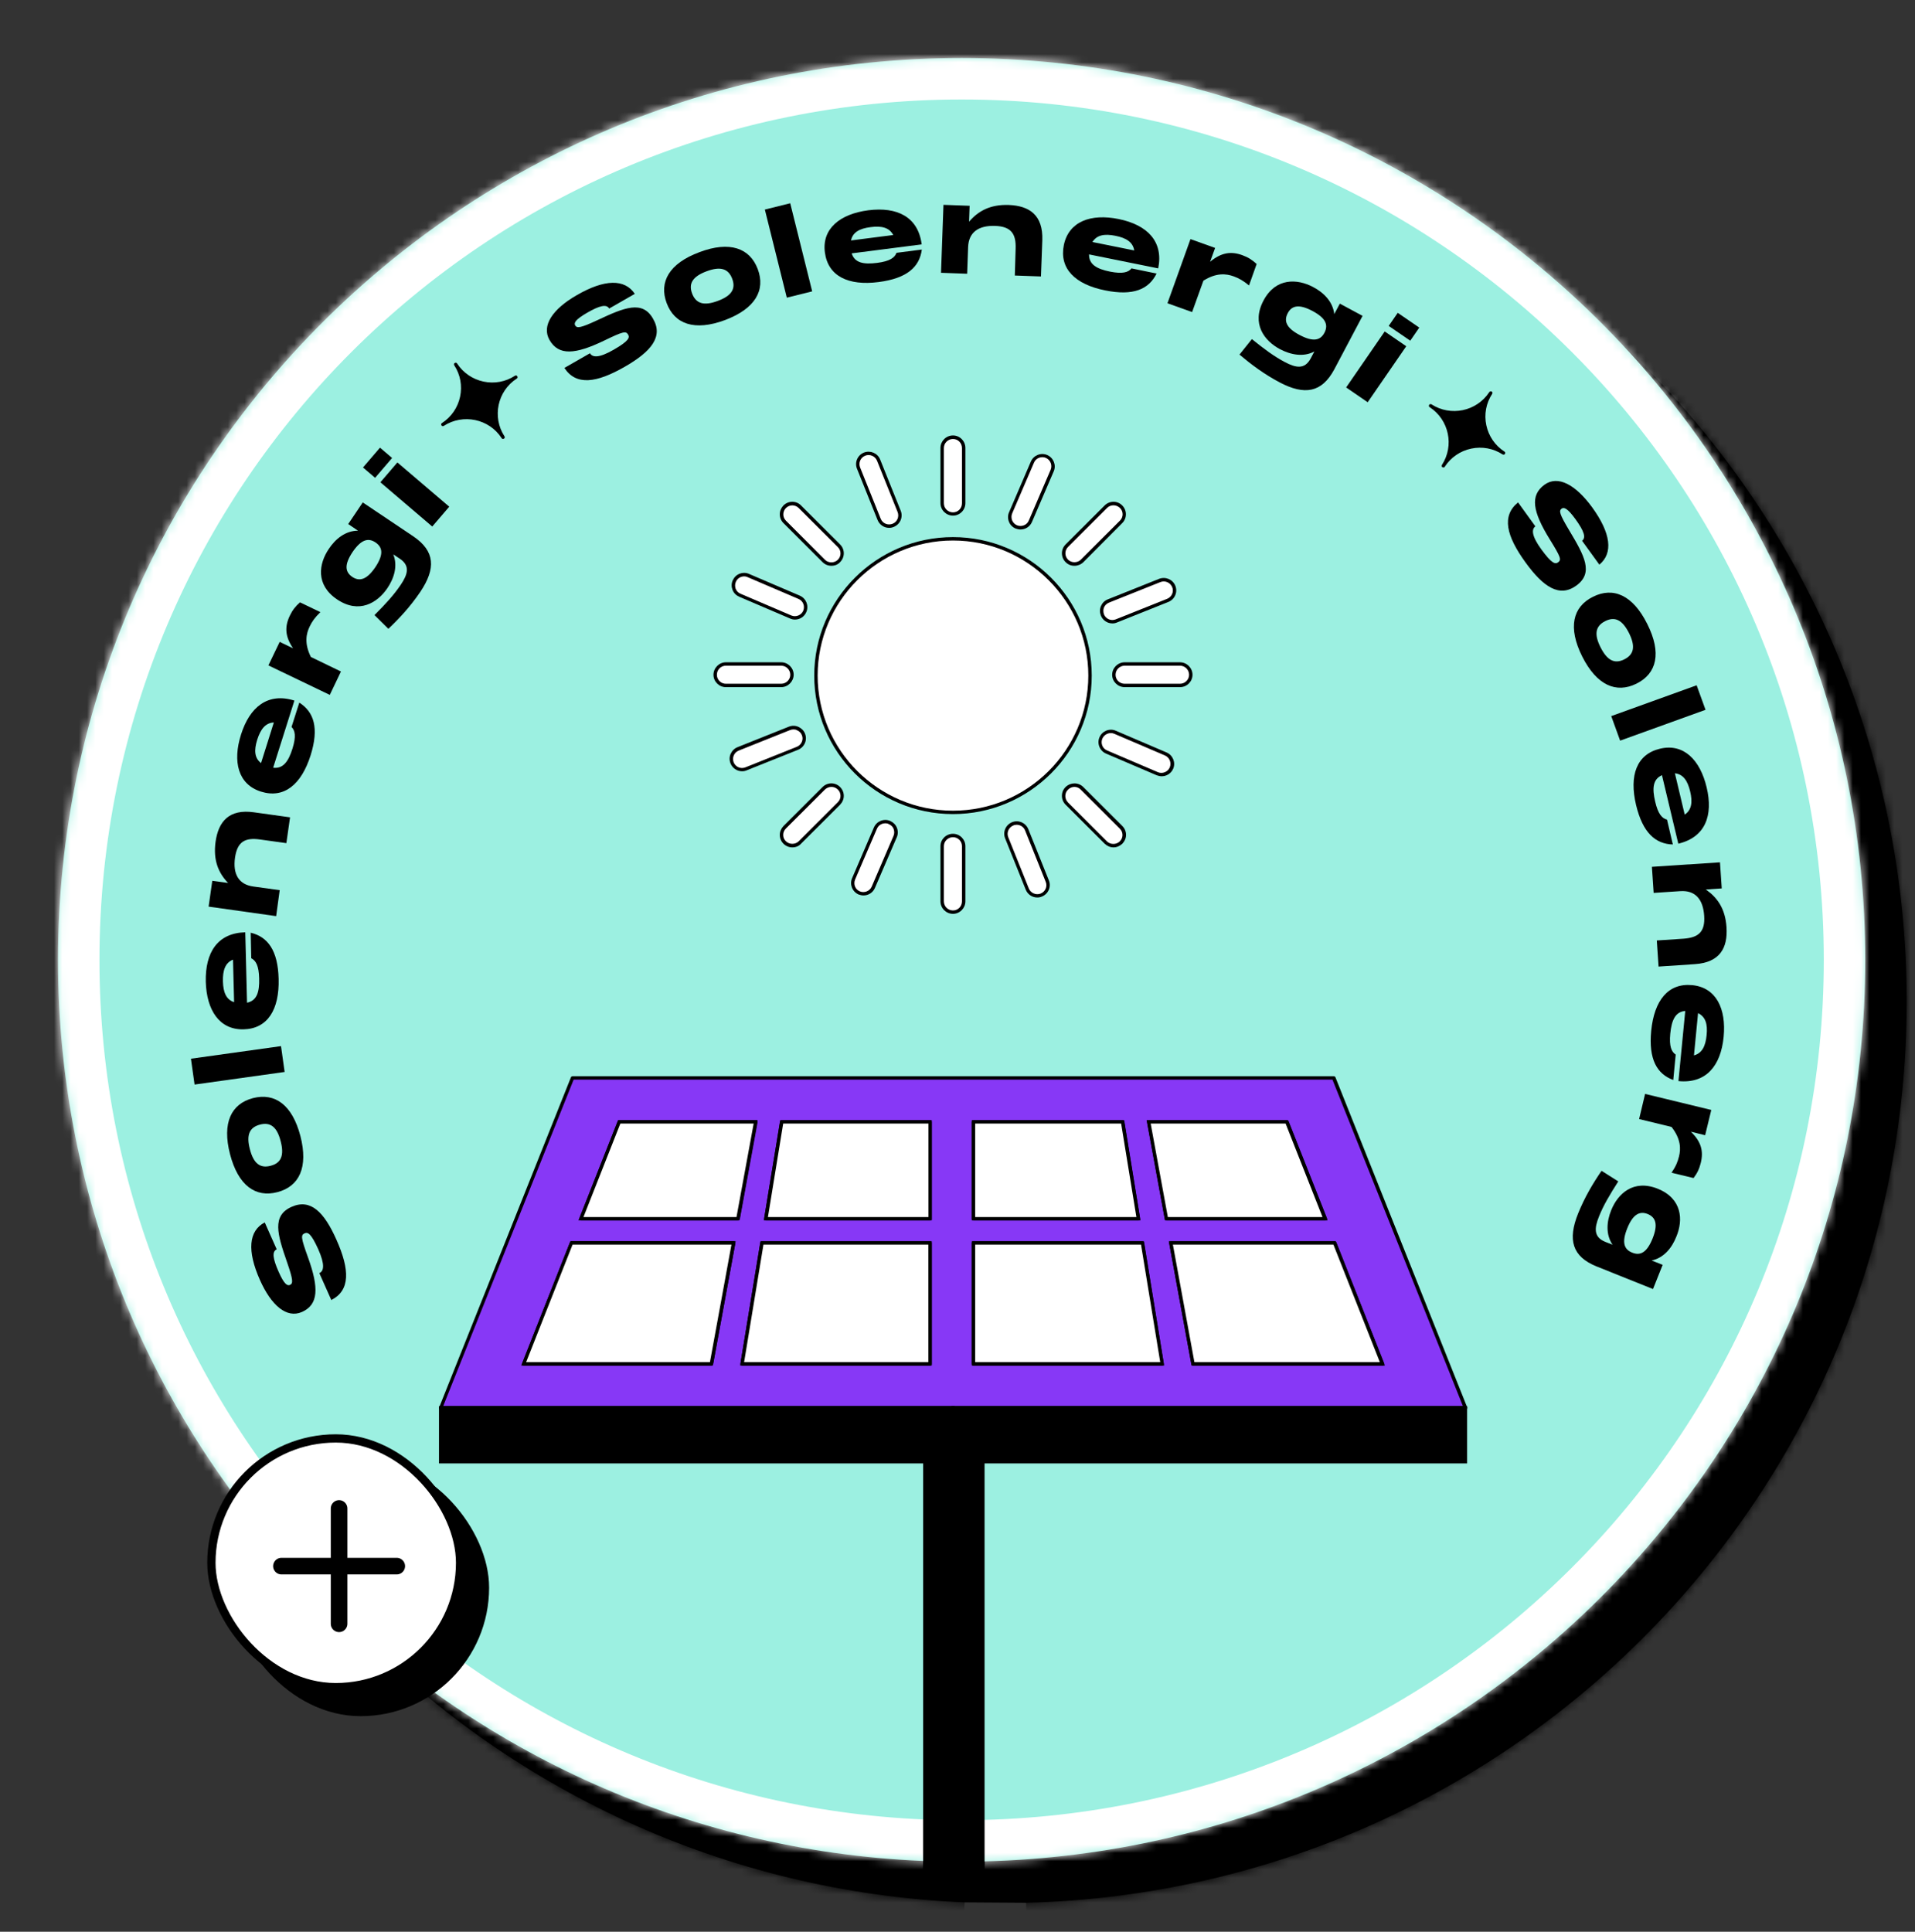 <svg width="231" height="233" viewBox="0 0 231 233" fill="none" xmlns="http://www.w3.org/2000/svg">
<rect x="0" y="0" width="231" height="233" fill="#333333" stroke="none"/>
<mask id="path-1-inside-1_5917_32947" fill="white">
<path d="M123.766 229.509C182.68 228.034 229.998 179.939 229.998 120.796C229.998 60.701 181.201 12 121.006 12C60.795 12 11.998 60.701 11.998 120.796C11.998 179.332 58.315 227.034 116.358 229.46"/>
</mask>
<path d="M123.766 229.509C182.68 228.034 229.998 179.939 229.998 120.796C229.998 60.701 181.201 12 121.006 12C60.795 12 11.998 60.701 11.998 120.796C11.998 179.332 58.315 227.034 116.358 229.46" fill="black"/>
<path d="M229.998 120.796H234.998H229.998ZM123.891 234.507C185.498 232.965 234.998 182.67 234.998 120.796H224.998C224.998 177.207 179.861 223.103 123.64 224.511L123.891 234.507ZM234.998 120.796C234.998 57.931 183.954 7 121.006 7V17C178.449 17 224.998 63.472 224.998 120.796H234.998ZM121.006 7C58.042 7 6.998 57.931 6.998 120.796H16.998C16.998 63.472 63.547 17 121.006 17V7ZM6.998 120.796C6.998 182.034 55.45 231.918 116.149 234.456L116.567 224.464C61.179 222.149 16.998 176.63 16.998 120.796H6.998Z" fill="black" mask="url(#path-1-inside-1_5917_32947)"/>
<mask id="path-3-inside-2_5917_32947" fill="white">
<path d="M118.766 224.509C177.68 223.034 224.998 174.939 224.998 115.796C224.998 55.701 176.201 7 116.006 7C55.795 7 6.998 55.701 6.998 115.796C6.998 174.332 53.315 222.034 111.358 224.46"/>
</mask>
<path d="M118.766 224.509C177.68 223.034 224.998 174.939 224.998 115.796C224.998 55.701 176.201 7 116.006 7C55.795 7 6.998 55.701 6.998 115.796C6.998 174.332 53.315 222.034 111.358 224.46" fill="#9CF0E1"/>
<path d="M224.998 115.796H229.998H224.998ZM118.891 229.507C180.498 227.965 229.998 177.67 229.998 115.796H219.998C219.998 172.207 174.861 218.103 118.64 219.511L118.891 229.507ZM229.998 115.796C229.998 52.931 178.954 2 116.006 2V12C173.449 12 219.998 58.472 219.998 115.796H229.998ZM116.006 2C53.042 2 1.998 52.931 1.998 115.796H11.998C11.998 58.472 58.547 12 116.006 12V2ZM1.998 115.796C1.998 177.034 50.45 226.918 111.149 229.456L111.567 219.464C56.179 217.149 11.998 171.63 11.998 115.796H1.998Z" fill="white" mask="url(#path-3-inside-2_5917_32947)"/>
<path d="M114.954 97.977C124.085 97.977 131.476 90.601 131.476 81.487C131.476 72.373 124.085 64.996 114.954 64.996C105.822 64.996 98.431 72.373 98.431 81.487C98.431 90.601 105.822 97.977 114.954 97.977Z" fill="white"/>
<path d="M114.955 98.193C105.725 98.193 98.219 90.701 98.219 81.489C98.219 72.276 105.725 64.785 114.955 64.785C124.186 64.785 131.692 72.276 131.692 81.489C131.692 90.701 124.169 98.193 114.955 98.193ZM114.955 65.195C105.955 65.195 98.629 72.506 98.629 81.489C98.629 90.472 105.955 97.783 114.955 97.783C123.956 97.783 131.281 90.472 131.281 81.489C131.281 72.506 123.939 65.195 114.955 65.195Z" fill="black"/>
<path d="M114.953 61.976C115.676 61.976 116.251 61.402 116.251 60.681V54.026C116.251 53.304 115.676 52.73 114.953 52.73C114.23 52.73 113.656 53.321 113.656 54.026V60.681C113.639 61.402 114.23 61.976 114.953 61.976Z" fill="white"/>
<path d="M114.956 62.195C114.135 62.195 113.445 61.523 113.445 60.687V54.032C113.445 53.212 114.119 52.523 114.956 52.523C115.778 52.523 116.451 53.196 116.451 54.032V60.687C116.451 61.523 115.778 62.195 114.956 62.195ZM114.956 52.95C114.349 52.95 113.856 53.441 113.856 54.048V60.703C113.856 61.31 114.349 61.801 114.956 61.801C115.564 61.801 116.04 61.31 116.04 60.703V54.048C116.04 53.425 115.548 52.95 114.956 52.95Z" fill="black"/>
<path d="M114.955 100.766C114.232 100.766 113.657 101.339 113.657 102.061V108.716C113.657 109.437 114.232 110.011 114.955 110.011C115.677 110.011 116.252 109.437 116.252 108.716V102.061C116.236 101.339 115.661 100.766 114.955 100.766Z" fill="white"/>
<path d="M114.956 110.225C114.135 110.225 113.445 109.553 113.445 108.717V102.062C113.445 101.242 114.119 100.57 114.956 100.57C115.778 100.57 116.451 101.242 116.451 102.062V108.717C116.451 109.537 115.778 110.225 114.956 110.225ZM114.956 100.98C114.349 100.98 113.856 101.472 113.856 102.062V108.717C113.856 109.324 114.349 109.816 114.956 109.816C115.564 109.816 116.04 109.324 116.04 108.717V102.062C116.04 101.455 115.548 100.98 114.956 100.98Z" fill="black"/>
<path d="M134.368 81.369C134.368 82.091 134.959 82.664 135.666 82.664H142.334C143.057 82.664 143.631 82.091 143.631 81.369C143.631 80.648 143.057 80.074 142.334 80.074H135.666C134.959 80.074 134.368 80.648 134.368 81.369Z" fill="white"/>
<path d="M142.336 82.883H135.667C134.846 82.883 134.156 82.21 134.156 81.391C134.156 80.571 134.83 79.883 135.667 79.883H142.336C143.157 79.883 143.847 80.555 143.847 81.391C143.847 82.21 143.173 82.883 142.336 82.883ZM135.667 80.293C135.06 80.293 134.567 80.784 134.567 81.391C134.567 81.997 135.06 82.473 135.667 82.473H142.336C142.943 82.473 143.436 81.981 143.436 81.391C143.436 80.784 142.943 80.293 142.336 80.293H135.667Z" fill="black"/>
<path d="M87.558 82.664H94.227C94.949 82.664 95.524 82.091 95.524 81.369C95.524 80.648 94.949 80.074 94.227 80.074H87.558C86.836 80.074 86.261 80.648 86.261 81.369C86.261 82.091 86.836 82.664 87.558 82.664Z" fill="white"/>
<path d="M94.227 82.883H87.559C86.738 82.883 86.064 82.21 86.064 81.391C86.064 80.571 86.738 79.883 87.559 79.883H94.227C95.049 79.883 95.738 80.555 95.738 81.391C95.722 82.21 95.049 82.883 94.227 82.883ZM87.559 80.293C86.951 80.293 86.475 80.784 86.475 81.391C86.475 81.997 86.968 82.473 87.559 82.473H94.227C94.835 82.473 95.328 81.981 95.328 81.391C95.328 80.784 94.835 80.293 94.227 80.293H87.559Z" fill="black"/>
<path d="M129.604 68.045C129.933 68.045 130.278 67.914 130.524 67.668L135.238 62.963C135.747 62.455 135.747 61.635 135.238 61.127C134.729 60.619 133.908 60.619 133.398 61.127L128.685 65.832C128.175 66.34 128.175 67.16 128.685 67.668C128.931 67.914 129.276 68.045 129.604 68.045Z" fill="white"/>
<path d="M129.606 68.244C129.195 68.244 128.834 68.097 128.538 67.802C127.947 67.212 127.947 66.261 128.538 65.671L133.252 60.966C133.843 60.376 134.796 60.376 135.371 60.966C135.65 61.245 135.814 61.622 135.814 62.032C135.814 62.441 135.65 62.818 135.371 63.097L130.673 67.818C130.378 68.097 130 68.244 129.606 68.244ZM134.32 60.95C134.04 60.95 133.761 61.048 133.548 61.261L128.834 65.966C128.407 66.392 128.407 67.08 128.834 67.507C129.244 67.916 129.967 67.916 130.378 67.507L135.091 62.802C135.305 62.589 135.42 62.327 135.42 62.032C135.42 61.736 135.305 61.474 135.091 61.261C134.878 61.064 134.599 60.95 134.32 60.95Z" fill="black"/>
<path d="M99.369 95.092L94.655 99.797C94.146 100.305 94.146 101.124 94.655 101.633C94.902 101.878 95.247 102.01 95.575 102.01C95.904 102.01 96.232 101.878 96.495 101.633L101.209 96.928C101.718 96.42 101.718 95.6 101.209 95.092C100.699 94.584 99.878 94.584 99.369 95.092Z" fill="white"/>
<path d="M95.575 102.209C95.164 102.209 94.786 102.045 94.507 101.766C94.228 101.488 94.064 101.111 94.064 100.701C94.064 100.308 94.228 99.93 94.507 99.635L99.221 94.931C99.812 94.341 100.765 94.341 101.339 94.931C101.619 95.21 101.783 95.587 101.783 95.996C101.783 96.39 101.619 96.767 101.339 97.062L96.626 101.766C96.363 102.062 95.985 102.209 95.575 102.209ZM99.516 95.226L94.803 99.93C94.589 100.144 94.474 100.406 94.474 100.701C94.474 100.996 94.589 101.275 94.803 101.471C95.213 101.881 95.936 101.881 96.347 101.471L101.06 96.767C101.274 96.554 101.389 96.291 101.389 95.996C101.389 95.701 101.274 95.423 101.06 95.226C100.633 94.8 99.943 94.816 99.516 95.226Z" fill="black"/>
<path d="M130.524 95.092C130.015 94.584 129.194 94.584 128.685 95.092C128.175 95.6 128.175 96.42 128.685 96.928L133.398 101.633C133.645 101.878 133.99 102.01 134.318 102.01C134.647 102.01 134.992 101.878 135.238 101.633C135.747 101.124 135.747 100.305 135.238 99.797L130.524 95.092Z" fill="white"/>
<path d="M134.32 102.207C133.909 102.207 133.548 102.043 133.252 101.764L128.538 97.06C128.259 96.781 128.095 96.404 128.095 95.994C128.095 95.584 128.243 95.224 128.538 94.929C129.129 94.355 130.082 94.338 130.673 94.929L135.387 99.633C135.666 99.912 135.831 100.289 135.831 100.699C135.831 101.109 135.666 101.469 135.387 101.764C135.091 102.043 134.714 102.207 134.32 102.207ZM129.606 94.912C129.327 94.912 129.047 95.027 128.834 95.24C128.62 95.437 128.505 95.716 128.505 96.01C128.505 96.306 128.62 96.568 128.817 96.781L133.531 101.486C133.942 101.895 134.664 101.895 135.075 101.486C135.289 101.272 135.404 101.01 135.404 100.715C135.404 100.42 135.289 100.158 135.075 99.945L130.361 95.24C130.164 95.027 129.885 94.912 129.606 94.912Z" fill="black"/>
<path d="M99.369 67.668C99.615 67.914 99.96 68.045 100.289 68.045C100.617 68.045 100.962 67.914 101.209 67.668C101.718 67.16 101.718 66.34 101.209 65.832L96.495 61.127C95.986 60.619 95.165 60.619 94.655 61.127C94.146 61.635 94.146 62.455 94.655 62.963L99.369 67.668Z" fill="white"/>
<path d="M100.288 68.244C99.894 68.244 99.516 68.097 99.221 67.802L94.507 63.097C94.228 62.818 94.064 62.441 94.064 62.032C94.064 61.622 94.228 61.261 94.507 60.966C95.098 60.376 96.051 60.376 96.626 60.966L101.339 65.671C101.619 65.949 101.783 66.326 101.783 66.736C101.783 67.146 101.619 67.523 101.339 67.802C101.077 68.097 100.699 68.244 100.288 68.244ZM99.516 67.523C99.927 67.933 100.65 67.933 101.06 67.523C101.274 67.31 101.389 67.048 101.389 66.752C101.389 66.457 101.274 66.195 101.06 65.982L96.347 61.278C95.919 60.851 95.23 60.851 94.803 61.278C94.606 61.474 94.49 61.753 94.49 62.048C94.49 62.343 94.606 62.605 94.819 62.818L99.516 67.523Z" fill="black"/>
<path d="M122.592 63.557C122.756 63.623 122.937 63.656 123.101 63.656C123.61 63.656 124.087 63.361 124.3 62.869L126.928 56.755C127.207 56.099 126.912 55.328 126.238 55.05C125.581 54.771 124.809 55.066 124.53 55.738L121.902 61.853C121.623 62.508 121.935 63.279 122.592 63.557Z" fill="white"/>
<path d="M123.102 63.866C122.905 63.866 122.707 63.817 122.51 63.751C122.133 63.587 121.853 63.309 121.706 62.932C121.558 62.555 121.558 62.145 121.722 61.784L124.35 55.67C124.678 54.916 125.565 54.555 126.321 54.883C127.076 55.211 127.438 56.096 127.109 56.85L124.481 62.965C124.251 63.505 123.709 63.866 123.102 63.866ZM122.675 63.358C123.233 63.587 123.89 63.325 124.104 62.784L126.731 56.67C126.961 56.112 126.715 55.473 126.157 55.227C125.615 54.998 124.958 55.244 124.728 55.801L122.1 61.915C121.985 62.178 121.985 62.473 122.083 62.751C122.198 63.03 122.412 63.243 122.675 63.358Z" fill="black"/>
<path d="M107.3 99.206C106.643 98.928 105.871 99.223 105.592 99.878L102.964 105.993C102.685 106.648 102.981 107.419 103.654 107.698C103.818 107.763 103.999 107.796 104.163 107.796C104.672 107.796 105.149 107.501 105.362 107.009L107.99 100.895C108.253 100.239 107.957 99.485 107.3 99.206Z" fill="white"/>
<path d="M104.165 108.006C103.968 108.006 103.755 107.957 103.574 107.892C102.819 107.564 102.457 106.679 102.786 105.925L105.414 99.81C105.578 99.433 105.873 99.155 106.235 99.007C106.613 98.86 107.023 98.86 107.385 99.023C107.746 99.187 108.041 99.466 108.189 99.843C108.337 100.22 108.337 100.63 108.173 100.991L105.545 107.089C105.315 107.646 104.773 108.006 104.165 108.006ZM106.777 99.302C106.645 99.302 106.498 99.335 106.366 99.384C106.087 99.499 105.89 99.696 105.775 99.974L103.147 106.089C102.917 106.646 103.163 107.285 103.722 107.515C104.264 107.744 104.921 107.482 105.151 106.941L107.779 100.827C107.894 100.564 107.894 100.269 107.795 99.991C107.697 99.712 107.483 99.515 107.204 99.4C107.072 99.319 106.925 99.302 106.777 99.302Z" fill="black"/>
<path d="M140.642 90.946L134.516 88.323C133.859 88.045 133.087 88.34 132.807 89.012C132.528 89.667 132.84 90.421 133.497 90.716L139.624 93.339C139.788 93.405 139.968 93.438 140.133 93.438C140.642 93.438 141.118 93.143 141.332 92.651C141.594 91.995 141.299 91.225 140.642 90.946Z" fill="white"/>
<path d="M140.133 93.632C139.936 93.632 139.723 93.583 139.542 93.517L133.416 90.895C132.66 90.567 132.299 89.682 132.628 88.927C132.792 88.55 133.087 88.272 133.449 88.124C133.826 87.977 134.237 87.977 134.598 88.141L140.725 90.763C141.48 91.091 141.842 91.977 141.513 92.731C141.267 93.288 140.725 93.632 140.133 93.632ZM133.991 88.419C133.859 88.419 133.712 88.452 133.58 88.501C133.301 88.616 133.104 88.813 132.972 89.091C132.742 89.649 132.989 90.288 133.547 90.518L139.674 93.14C140.216 93.37 140.873 93.108 141.102 92.567C141.332 92.009 141.086 91.37 140.528 91.124L134.401 88.501C134.286 88.452 134.139 88.419 133.991 88.419Z" fill="black"/>
<path d="M89.25 71.798L95.376 74.421C95.541 74.486 95.721 74.535 95.886 74.535C96.395 74.535 96.871 74.24 97.085 73.749C97.364 73.093 97.068 72.322 96.395 72.044L90.269 69.421C89.612 69.142 88.84 69.437 88.56 70.109C88.281 70.765 88.593 71.519 89.25 71.798Z" fill="white"/>
<path d="M95.888 74.731C95.674 74.731 95.478 74.681 95.297 74.599L89.171 71.977C88.793 71.813 88.513 71.534 88.366 71.157C88.218 70.78 88.218 70.387 88.382 70.01C88.546 69.649 88.826 69.354 89.203 69.206C89.581 69.059 89.992 69.059 90.353 69.223L96.479 71.846C97.235 72.173 97.596 73.058 97.268 73.813C97.038 74.37 96.496 74.731 95.888 74.731ZM89.762 69.518C89.63 69.518 89.483 69.551 89.351 69.6C89.072 69.715 88.875 69.911 88.76 70.19C88.645 70.452 88.645 70.747 88.743 71.026C88.859 71.305 89.056 71.501 89.335 71.616L95.461 74.239C96.003 74.468 96.66 74.206 96.89 73.665C97.12 73.108 96.874 72.468 96.315 72.239L90.189 69.616C90.057 69.551 89.91 69.518 89.762 69.518Z" fill="black"/>
<path d="M132.989 74.174C133.186 74.682 133.678 74.994 134.188 74.994C134.352 74.994 134.516 74.961 134.664 74.895L140.856 72.42C141.529 72.158 141.841 71.404 141.579 70.732C141.316 70.06 140.56 69.748 139.887 70.011L133.695 72.486C133.038 72.748 132.709 73.502 132.989 74.174Z" fill="white"/>
<path d="M134.188 75.194C133.563 75.194 133.021 74.817 132.792 74.243C132.644 73.866 132.644 73.473 132.808 73.096C132.972 72.719 133.251 72.44 133.629 72.293L139.821 69.817C140.593 69.522 141.464 69.883 141.776 70.653C142.088 71.424 141.71 72.293 140.938 72.604L134.746 75.079C134.565 75.161 134.385 75.194 134.188 75.194ZM133.169 74.096C133.334 74.506 133.728 74.784 134.188 74.784C134.335 74.784 134.467 74.751 134.598 74.702L140.79 72.227C141.349 71.998 141.628 71.375 141.398 70.817C141.168 70.26 140.527 69.981 139.969 70.211L133.777 72.686C133.498 72.801 133.284 72.998 133.169 73.276C133.071 73.522 133.071 73.817 133.169 74.096Z" fill="black"/>
<path d="M96.903 88.583C96.641 87.911 95.885 87.6 95.212 87.862L89.02 90.337C88.346 90.6 88.034 91.354 88.297 92.026C88.494 92.534 88.987 92.845 89.496 92.845C89.66 92.845 89.824 92.813 89.972 92.747L96.164 90.272C96.854 89.993 97.183 89.239 96.903 88.583Z" fill="white"/>
<path d="M89.516 93.028C88.892 93.028 88.35 92.651 88.12 92.078C87.972 91.701 87.972 91.291 88.136 90.93C88.3 90.57 88.579 90.274 88.957 90.127L95.149 87.652C95.527 87.504 95.938 87.504 96.299 87.668C96.66 87.832 96.956 88.111 97.104 88.488C97.416 89.258 97.038 90.127 96.266 90.438L90.074 92.914C89.894 92.996 89.713 93.028 89.516 93.028ZM95.708 87.98C95.576 87.98 95.428 88.012 95.297 88.061L89.105 90.537C88.826 90.651 88.629 90.848 88.514 91.11C88.399 91.373 88.399 91.668 88.497 91.946C88.662 92.356 89.056 92.635 89.516 92.635C89.663 92.635 89.795 92.602 89.926 92.553L96.118 90.078C96.677 89.848 96.956 89.209 96.726 88.668C96.611 88.389 96.414 88.193 96.135 88.078C96.003 87.996 95.856 87.98 95.708 87.98Z" fill="black"/>
<path d="M123.858 100.089C123.595 99.433 122.839 99.106 122.166 99.368C121.493 99.63 121.181 100.384 121.443 101.056L123.923 107.236C124.121 107.744 124.613 108.056 125.122 108.056C125.287 108.056 125.451 108.023 125.599 107.957C126.272 107.695 126.584 106.941 126.321 106.269L123.858 100.089Z" fill="white"/>
<path d="M125.124 108.253C124.5 108.253 123.958 107.876 123.728 107.302L121.248 101.123C120.936 100.352 121.314 99.483 122.086 99.172C122.858 98.86 123.728 99.237 124.04 100.008L126.52 106.188C126.833 106.958 126.455 107.827 125.683 108.138C125.502 108.22 125.321 108.253 125.124 108.253ZM122.644 99.483C122.513 99.483 122.365 99.5 122.234 99.565C121.675 99.795 121.396 100.418 121.626 100.991L124.106 107.171C124.32 107.712 124.977 108.007 125.535 107.778C126.093 107.548 126.373 106.925 126.143 106.368L123.663 100.188C123.498 99.746 123.088 99.483 122.644 99.483Z" fill="black"/>
<path d="M106.037 62.652C106.234 63.16 106.726 63.472 107.236 63.472C107.4 63.472 107.564 63.439 107.712 63.374C108.369 63.111 108.697 62.357 108.435 61.685L105.954 55.505C105.692 54.833 104.936 54.522 104.263 54.784C103.589 55.046 103.277 55.8 103.54 56.472L106.037 62.652Z" fill="white"/>
<path d="M107.253 63.668C106.629 63.668 106.087 63.291 105.857 62.718L103.377 56.538C103.065 55.767 103.443 54.898 104.215 54.587C104.987 54.292 105.857 54.653 106.169 55.423L108.649 61.603C108.961 62.373 108.584 63.242 107.812 63.553C107.615 63.636 107.434 63.668 107.253 63.668ZM106.235 62.57C106.449 63.111 107.073 63.406 107.664 63.176C108.222 62.963 108.502 62.324 108.272 61.75L105.792 55.571C105.562 55.013 104.921 54.734 104.363 54.964C103.804 55.194 103.525 55.816 103.755 56.39L106.235 62.57Z" fill="black"/>
<path d="M114.971 169.809H114.938V176.316H114.971V169.809Z" fill="#9CF0E1"/>
<path d="M114.938 169.807H114.971H115.611H176.742L160.86 130.023H115.628H114.297H69.048L53.149 169.807H114.281H114.938ZM160.992 149.907L166.756 164.496H143.91L141.233 149.907H160.992ZM155.227 135.318L159.842 146.989H140.707L138.572 135.318H155.227ZM117.418 135.318H135.419L137.324 146.989H117.418V135.318ZM117.418 149.907H137.8L140.182 164.496H117.418V149.907ZM85.801 164.496H63.168L68.933 149.907H88.478L85.801 164.496ZM70.083 147.006L74.698 135.335H91.155L89.02 147.006H70.083ZM112.195 164.496H89.529L91.911 149.907H112.195V164.496ZM112.195 147.006H92.387L94.292 135.335H112.195V147.006Z" fill="#8738F6"/>
<path d="M176.759 170.006H53.166C53.101 170.006 53.035 169.974 53.002 169.924C52.969 169.875 52.953 169.793 52.986 169.728L68.868 129.944C68.901 129.862 68.983 129.812 69.065 129.812H160.893C160.976 129.812 161.058 129.862 161.091 129.944L176.973 169.728C177.006 169.793 176.989 169.859 176.956 169.924C176.924 169.99 176.825 170.006 176.759 170.006ZM53.462 169.597H176.464L160.729 130.222H69.197L53.462 169.597ZM166.757 164.712H143.911C143.812 164.712 143.73 164.646 143.714 164.548L141.036 149.959C141.02 149.893 141.036 149.844 141.086 149.795C141.119 149.746 141.184 149.729 141.25 149.729H161.008C161.091 149.729 161.173 149.778 161.206 149.86L166.97 164.449C167.003 164.515 166.987 164.581 166.954 164.646C166.921 164.712 166.823 164.712 166.757 164.712ZM144.075 164.302H166.445L160.844 150.123H141.48L144.075 164.302ZM140.199 164.712H117.418C117.303 164.712 117.221 164.613 117.221 164.515V149.926C117.221 149.811 117.32 149.729 117.418 149.729H137.801C137.899 149.729 137.982 149.795 137.998 149.893L140.379 164.482C140.396 164.548 140.379 164.597 140.33 164.646C140.314 164.679 140.248 164.712 140.199 164.712ZM117.632 164.302H139.952L137.637 150.123H117.632V164.302ZM112.195 164.712H89.53C89.464 164.712 89.415 164.679 89.366 164.646C89.333 164.597 89.316 164.531 89.316 164.482L91.714 149.893C91.731 149.795 91.813 149.729 91.911 149.729H112.195C112.31 149.729 112.392 149.827 112.392 149.926V164.515C112.409 164.613 112.31 164.712 112.195 164.712ZM89.76 164.302H111.982V150.123H92.092L89.76 164.302ZM85.802 164.712H63.169C63.103 164.712 63.037 164.679 63.005 164.63C62.972 164.581 62.955 164.499 62.988 164.433L68.753 149.844C68.786 149.762 68.852 149.713 68.95 149.713H88.495C88.561 149.713 88.61 149.745 88.659 149.778C88.692 149.827 88.709 149.893 88.709 149.942L86.031 164.531C85.999 164.63 85.9 164.712 85.802 164.712ZM63.464 164.302H85.637L88.232 150.123H69.065L63.464 164.302ZM159.842 147.205H140.708C140.609 147.205 140.527 147.139 140.511 147.041L138.376 135.369C138.359 135.304 138.376 135.255 138.425 135.206C138.458 135.156 138.524 135.14 138.589 135.14H155.26C155.342 135.14 155.424 135.189 155.457 135.271L160.072 146.942C160.105 147.008 160.089 147.074 160.056 147.139C160.023 147.205 159.908 147.205 159.842 147.205ZM140.872 146.795H159.53L155.079 135.517H138.803L140.872 146.795ZM137.325 147.205H117.418C117.303 147.205 117.221 147.106 117.221 147.008V135.337C117.221 135.222 117.32 135.14 117.418 135.14H135.419C135.518 135.14 135.6 135.206 135.616 135.304L137.522 146.975C137.538 147.041 137.522 147.09 137.472 147.139C137.44 147.188 137.39 147.205 137.325 147.205ZM117.632 146.795H137.078L135.239 135.517H117.632V146.795ZM112.195 147.205H92.388C92.322 147.205 92.273 147.172 92.223 147.139C92.191 147.09 92.174 147.024 92.174 146.975L94.096 135.304C94.112 135.206 94.194 135.14 94.293 135.14H112.195C112.31 135.14 112.392 135.238 112.392 135.337V147.008C112.409 147.123 112.31 147.205 112.195 147.205ZM92.634 146.795H111.998V135.517H94.474L92.634 146.795ZM89.004 147.205H70.083C70.018 147.205 69.952 147.172 69.919 147.123C69.886 147.074 69.87 146.992 69.903 146.926L74.518 135.255C74.551 135.173 74.617 135.124 74.715 135.124H91.172C91.238 135.124 91.287 135.156 91.337 135.189C91.369 135.238 91.386 135.304 91.386 135.353L89.251 147.024C89.201 147.139 89.119 147.205 89.004 147.205ZM70.379 146.795H88.84L90.909 135.517H74.83L70.379 146.795Z" fill="black"/>
<path d="M92.389 147.008H112.196V135.32H94.294L92.389 147.008Z" fill="white"/>
<path d="M112.409 147.207H92.142L92.174 146.961L94.112 135.109H112.393V147.207H112.409ZM92.634 146.797H111.999V135.519H94.474L92.634 146.797Z" fill="black"/>
<path d="M74.698 135.32L70.083 147.008H89.004L91.155 135.32H74.698Z" fill="white"/>
<path d="M89.187 147.207H69.773L74.553 135.109H91.388L91.339 135.355L89.187 147.207ZM70.381 146.797H88.842L90.912 135.519H74.832L70.381 146.797Z" fill="black"/>
<path d="M63.168 164.495H85.801L88.478 149.906H68.933L63.168 164.495Z" fill="white"/>
<path d="M85.983 164.71H62.874L68.803 149.711H88.742L88.693 149.957L85.983 164.71ZM63.465 164.3H85.638L88.233 150.121H69.066L63.465 164.3Z" fill="black"/>
<path d="M89.53 164.495H112.196V149.906H91.912L89.53 164.495Z" fill="white"/>
<path d="M112.41 164.71H89.284L89.317 164.464L91.731 149.711H112.393V164.71H112.41ZM89.76 164.3H111.983V150.121H92.093L89.76 164.3Z" fill="black"/>
<path d="M159.843 147.008L155.228 135.32H138.573L140.708 147.008H159.843Z" fill="white"/>
<path d="M160.137 147.207H140.527L138.31 135.109H155.358L160.137 147.207ZM140.872 146.797H159.53L155.079 135.519H138.802L140.872 146.797Z" fill="black"/>
<path d="M143.913 164.495H166.759L160.994 149.906H141.235L143.913 164.495Z" fill="white"/>
<path d="M167.055 164.71H143.732L140.989 149.711H161.125L167.055 164.71ZM144.077 164.3H166.447L160.846 150.121H141.482L144.077 164.3Z" fill="black"/>
<path d="M137.801 149.906H117.418V164.495H140.199L137.801 149.906Z" fill="white"/>
<path d="M140.43 164.71H117.223V149.711H137.983L138.016 149.875L140.43 164.71ZM117.633 164.3H139.954L137.638 150.121H117.633V164.3Z" fill="black"/>
<path d="M135.419 135.32H117.418V147.008H137.324L135.419 135.32Z" fill="white"/>
<path d="M137.572 147.207H117.223V135.109H135.601L135.634 135.273L137.572 147.207ZM117.633 146.797H137.08L135.24 135.519H117.633V146.797Z" fill="black"/>
<path d="M114.297 169.809H53.166V176.316H111.998H114.938V169.809H114.297Z" fill="black"/>
<path d="M115.153 176.515H52.954V169.598H115.153V176.515ZM53.365 176.105H114.742V170.007H53.365V176.105Z" fill="black"/>
<path d="M176.759 169.809H115.628H114.987V176.316H115.053H118.092H176.759V169.809Z" fill="black"/>
<path d="M176.973 176.515H114.774V169.598H176.973V176.515V176.515ZM115.185 176.105H176.563V170.007H115.185V176.105Z" fill="black"/>
<path d="M118.765 224.932V175.969H115.069H114.987H114.938H111.357V224.883C112.901 224.949 114.445 224.998 115.989 224.998C116.925 225.014 117.845 224.965 118.765 224.932Z" fill="black"/>
<path d="M35.186 145.561C32.771 146.627 33.461 148.889 34.611 152.2C35.383 154.429 35.366 154.806 34.972 154.987C34.66 155.118 34.282 154.921 33.609 153.397C32.903 151.807 32.788 150.954 33.379 150.692L31.934 147.446C29.995 148.463 29.782 150.856 31.359 154.397C32.722 157.462 34.578 159.052 36.417 158.249C38.421 157.364 38.487 155.364 37.157 151.675C36.302 149.299 36.27 148.971 36.746 148.758C37.14 148.594 37.518 148.758 38.388 150.676C39.209 152.528 39.078 153.315 38.52 153.561L39.965 156.806C42.264 155.642 42.199 153.151 40.589 149.544C39.111 146.217 37.485 144.545 35.186 145.561Z" fill="black"/>
<path d="M33.461 143.794C36.105 143.105 37.205 140.794 36.236 137.024C35.251 133.253 33.165 131.778 30.521 132.45C27.876 133.139 26.776 135.45 27.745 139.204C28.73 143.007 30.833 144.482 33.461 143.794ZM30.143 138.614C29.699 136.925 30.061 135.991 31.358 135.647C32.656 135.302 33.428 135.975 33.855 137.647C34.298 139.335 33.937 140.286 32.639 140.614C31.342 140.958 30.57 140.286 30.143 138.614Z" fill="black"/>
<path d="M33.897 126.18L23.032 127.699L23.47 130.816L34.335 129.297L33.897 126.18Z" fill="black"/>
<path d="M29.372 124.157C32.279 124.092 33.708 121.78 33.61 118.076C33.527 114.633 32.296 112.994 30.243 112.502L30.308 115.584C30.85 115.846 31.228 116.469 31.261 118.01C31.31 119.666 30.982 120.698 29.799 120.944L29.586 112.453C26.235 112.535 24.74 114.896 24.823 118.42C24.921 121.846 26.465 124.223 29.372 124.157ZM28.107 115.748L28.239 120.879C27.286 120.567 26.925 119.699 26.892 118.371C26.859 117.027 27.171 116.125 28.107 115.748Z" fill="black"/>
<path d="M33.739 107.37L30.552 106.928C28.778 106.682 28.072 105.42 28.351 103.436C28.631 101.502 29.583 101.01 31.357 101.256L34.543 101.699L34.987 98.584L30.634 97.978C27.645 97.551 26.348 99.076 26.003 101.535C25.691 103.813 26.38 105.321 27.514 106.501L25.608 106.239L25.165 109.354L33.312 110.501L33.739 107.37Z" fill="black"/>
<path d="M31.488 95.485C34.264 96.354 36.35 94.633 37.467 91.108C38.502 87.814 37.877 85.879 36.104 84.748L35.167 87.683C35.594 88.109 35.742 88.814 35.282 90.289C34.79 91.862 34.149 92.748 32.95 92.6L35.512 84.502C32.326 83.502 30.125 85.256 29.074 88.6C28.039 91.862 28.713 94.616 31.488 95.485ZM31.028 89.223C31.439 87.928 32.03 87.191 33.032 87.141L31.488 92.043C30.683 91.42 30.634 90.486 31.028 89.223Z" fill="black"/>
<path d="M41.129 80.996L37.499 79.242C36.678 77.586 36.941 76.423 37.352 75.57C37.647 74.964 37.959 74.505 38.649 73.833L36.185 72.652C35.643 73.128 35.282 73.587 34.954 74.275C34.33 75.587 34.379 76.767 35.348 78.193L33.738 77.422L32.375 80.258L39.782 83.816L41.129 80.996Z" fill="black"/>
<path d="M49.869 64.7L43.759 60.602L42.002 63.208L43.184 64.011C41.69 64.011 40.474 64.978 39.653 66.224C38.47 67.978 38.027 70.535 40.671 72.306C43.316 74.076 45.516 72.716 46.715 70.962C47.553 69.732 47.996 68.24 47.438 66.863L48.226 67.388C49.508 68.24 49.179 69.29 48.341 70.535C47.52 71.748 46.568 72.797 45.172 74.191L46.847 75.846C48.177 74.584 49.491 73.174 50.69 71.404C52.612 68.552 52.464 66.47 49.869 64.7ZM45.27 68.421C44.252 69.912 43.381 70.175 42.494 69.585C41.607 68.978 41.525 68.093 42.527 66.585C43.545 65.093 44.4 64.831 45.286 65.421C46.19 66.027 46.272 66.913 45.27 68.421Z" fill="black"/>
<path d="M45.837 53.995L43.787 56.387L45.248 57.633L47.297 55.241L45.837 53.995Z" fill="black"/>
<path d="M47.935 55.779L45.886 58.172L52.141 63.508L54.19 61.115L47.935 55.779Z" fill="black"/>
<path d="M72.122 38.591C69.987 39.591 69.593 39.608 69.379 39.247C69.215 38.952 69.379 38.559 70.824 37.723C72.335 36.854 73.156 36.657 73.485 37.215L76.573 35.444C75.357 33.625 72.943 33.657 69.593 35.592C66.669 37.264 65.289 39.28 66.291 41.017C67.392 42.919 69.379 42.772 72.91 41.067C75.177 39.968 75.505 39.903 75.768 40.362C75.981 40.722 75.85 41.132 74.027 42.181C72.27 43.198 71.465 43.132 71.169 42.608L68.081 44.378C69.494 46.542 71.958 46.197 75.374 44.23C78.544 42.411 80.038 40.608 78.774 38.444C77.493 36.182 75.308 37.1 72.122 38.591Z" fill="black"/>
<path d="M84.377 30.413C80.714 31.773 79.466 34.019 80.418 36.56C81.371 39.1 83.785 39.969 87.448 38.609C91.111 37.232 92.359 35.002 91.406 32.462C90.454 29.921 88.023 29.035 84.377 30.413ZM86.578 36.297C84.952 36.904 83.966 36.658 83.49 35.412C83.013 34.166 83.605 33.33 85.231 32.724C86.857 32.117 87.842 32.363 88.319 33.609C88.795 34.855 88.22 35.691 86.578 36.297Z" fill="black"/>
<path d="M95.321 24.517L92.261 25.277L94.91 35.903L97.971 35.143L95.321 24.517Z" fill="black"/>
<path d="M105.81 31.707C104.167 31.92 103.1 31.707 102.738 30.56L111.18 29.478C110.753 26.167 108.24 24.921 104.742 25.363C101.342 25.806 99.125 27.576 99.503 30.445C99.88 33.314 102.328 34.494 105.99 34.019C109.423 33.576 110.918 32.199 111.197 30.101L108.142 30.494C107.928 31.068 107.354 31.511 105.81 31.707ZM105.005 27.396C106.352 27.216 107.271 27.445 107.748 28.347L102.656 29.003C102.853 28.019 103.691 27.56 105.005 27.396Z" fill="black"/>
<path d="M121.691 24.723C119.392 24.642 117.963 25.494 116.895 26.74L116.961 24.822L113.807 24.707L113.512 32.903L116.665 33.018L116.78 29.805C116.846 28.018 118.028 27.182 120.032 27.248C121.987 27.313 122.578 28.215 122.512 30.002L122.414 33.231L125.567 33.346L125.731 28.969C125.83 25.953 124.188 24.822 121.691 24.723Z" fill="black"/>
<path d="M134.947 26.422C131.58 25.733 128.92 26.717 128.328 29.553C127.754 32.405 129.692 34.307 133.321 35.028C136.705 35.716 138.577 34.897 139.513 32.995L136.491 32.372C136.114 32.848 135.424 33.061 133.913 32.766C132.287 32.438 131.35 31.897 131.367 30.684L139.71 32.372C140.367 29.127 138.397 27.127 134.947 26.422ZM131.778 29.192C132.303 28.34 133.223 28.176 134.537 28.438C135.867 28.701 136.656 29.209 136.82 30.209L131.778 29.192Z" fill="black"/>
<path d="M151.585 31.84C151.043 31.348 150.567 31.036 149.844 30.774C148.481 30.282 147.298 30.463 145.968 31.577L146.576 29.905L143.603 28.84L140.827 36.577L143.8 37.642L145.163 33.856C146.723 32.872 147.906 33.004 148.809 33.331C149.433 33.561 149.926 33.823 150.665 34.43L151.585 31.84Z" fill="black"/>
<path d="M161.62 36.623L160.947 37.885C160.783 36.41 159.699 35.295 158.368 34.606C156.496 33.623 153.884 33.459 152.406 36.262C150.928 39.065 152.521 41.114 154.394 42.114C155.708 42.803 157.235 43.098 158.549 42.393L158.106 43.229C157.383 44.589 156.315 44.376 154.985 43.672C153.687 42.983 152.554 42.147 151.01 40.901L149.516 42.77C150.912 43.95 152.456 45.114 154.344 46.114C157.383 47.72 159.436 47.343 160.931 44.589L164.363 38.098L161.62 36.623ZM159.764 40.131C159.272 41.081 158.385 41.262 156.775 40.409C155.182 39.573 154.837 38.737 155.33 37.787C155.823 36.836 156.709 36.656 158.319 37.508C159.912 38.36 160.257 39.18 159.764 40.131Z" fill="black"/>
<path d="M168.603 37.732L167.515 39.312L170.114 41.094L171.202 39.514L168.603 37.732Z" fill="black"/>
<path d="M167.033 39.98L162.381 46.734L164.98 48.517L169.632 41.763L167.033 39.98Z" fill="black"/>
<path d="M189.311 64.009C188.095 61.976 188.029 61.615 188.374 61.353C188.654 61.156 189.064 61.271 190.05 62.632C191.068 64.041 191.347 64.845 190.838 65.222L192.924 68.107C194.616 66.713 194.32 64.32 192.053 61.189C190.066 58.468 187.931 57.288 186.305 58.468C184.531 59.763 184.876 61.714 186.945 65.058C188.276 67.205 188.374 67.517 187.947 67.828C187.602 68.074 187.192 67.992 185.944 66.287C184.745 64.648 184.728 63.845 185.204 63.484L183.119 60.599C181.115 62.222 181.69 64.632 184.022 67.844C186.173 70.811 188.112 72.106 190.148 70.631C192.267 69.09 191.117 67.025 189.311 64.009Z" fill="black"/>
<path d="M192.151 71.984C189.704 73.198 189.113 75.689 190.854 79.181C192.611 82.672 194.96 83.672 197.407 82.459C199.854 81.246 200.462 78.755 198.704 75.263C196.963 71.771 194.598 70.755 192.151 71.984ZM196.504 76.361C197.275 77.919 197.144 78.918 195.945 79.525C194.746 80.132 193.859 79.64 193.071 78.082C192.282 76.525 192.43 75.525 193.629 74.919C194.828 74.312 195.715 74.804 196.504 76.361Z" fill="black"/>
<path d="M204.66 82.656L194.358 86.375L195.431 89.335L205.733 85.616L204.66 82.656Z" fill="black"/>
<path d="M200.247 90.305C197.422 90.977 196.502 93.517 197.356 97.108C198.161 100.451 199.689 101.796 201.791 101.861L201.085 98.861C200.493 98.714 200.001 98.189 199.656 96.681C199.278 95.075 199.377 93.993 200.477 93.501L202.448 101.763C205.7 100.992 206.685 98.37 205.864 94.96C205.076 91.649 203.088 89.633 200.247 90.305ZM203.22 98.255L202.037 93.272C203.039 93.386 203.565 94.157 203.877 95.452C204.189 96.763 204.058 97.698 203.22 98.255Z" fill="black"/>
<path d="M199.476 107.7L202.695 107.487C204.486 107.372 205.438 108.454 205.57 110.47C205.701 112.421 204.863 113.093 203.073 113.224L199.854 113.437L200.067 116.585L204.453 116.29C207.458 116.093 208.427 114.339 208.263 111.847C208.115 109.552 207.114 108.225 205.767 107.29L207.688 107.159L207.475 104.012L199.263 104.553L199.476 107.7Z" fill="black"/>
<path d="M204.123 118.825C201.233 118.547 199.541 120.661 199.18 124.333C198.851 127.759 199.853 129.529 201.84 130.267L202.136 127.202C201.627 126.874 201.331 126.218 201.479 124.677C201.643 123.038 202.087 122.038 203.286 121.94L202.465 130.398C205.799 130.726 207.572 128.562 207.917 125.071C208.246 121.661 207.014 119.104 204.123 118.825ZM205.864 124.858C205.733 126.202 205.306 127.038 204.337 127.3L204.83 122.202C205.749 122.645 205.996 123.546 205.864 124.858Z" fill="black"/>
<path d="M197.721 134.978L201.63 135.929C202.763 137.371 202.763 138.568 202.533 139.486C202.369 140.141 202.172 140.65 201.63 141.453L204.29 142.092C204.734 141.502 204.98 140.994 205.161 140.256C205.506 138.846 205.21 137.699 203.962 136.502L205.686 136.929L206.426 133.88L198.443 131.945L197.721 134.978Z" fill="black"/>
<path d="M199.971 143.383C197.014 142.202 195.142 144.005 194.354 145.973C193.795 147.349 193.68 148.907 194.518 150.136L193.647 149.792C192.219 149.218 192.317 148.136 192.876 146.743C193.418 145.382 194.14 144.169 195.208 142.497L193.188 141.219C192.153 142.727 191.167 144.382 190.363 146.366C189.082 149.546 189.656 151.562 192.563 152.743L199.396 155.48L200.562 152.562L199.232 152.038C200.694 151.726 201.679 150.53 202.221 149.136C203.042 147.169 202.927 144.579 199.971 143.383ZM199.347 149.382C198.673 151.054 197.885 151.497 196.883 151.087C195.881 150.693 195.618 149.825 196.292 148.153C196.965 146.481 197.77 146.038 198.755 146.431C199.741 146.841 200.02 147.694 199.347 149.382Z" fill="black"/>
<path d="M60.673 52.944C60.608 52.944 60.542 52.911 60.509 52.845C58.998 50.517 55.861 49.862 53.529 51.37C53.43 51.435 53.299 51.403 53.25 51.304C53.233 51.272 53.217 51.239 53.217 51.19C53.217 51.124 53.25 51.058 53.315 51.026C54.449 50.288 55.221 49.157 55.5 47.846C55.779 46.534 55.533 45.19 54.794 44.059C54.777 44.026 54.761 43.993 54.761 43.944C54.761 43.879 54.794 43.813 54.859 43.78C54.958 43.715 55.089 43.747 55.138 43.846C55.877 44.977 57.011 45.747 58.325 46.026C59.639 46.305 60.986 46.059 62.119 45.321C62.217 45.255 62.349 45.288 62.398 45.387C62.414 45.419 62.431 45.452 62.431 45.501C62.431 45.567 62.398 45.633 62.332 45.665C60 47.173 59.343 50.304 60.854 52.632C60.87 52.665 60.887 52.698 60.887 52.747C60.887 52.812 60.854 52.878 60.788 52.911C60.739 52.927 60.706 52.944 60.673 52.944Z" fill="black"/>
<path d="M174.116 56.389C174.083 56.389 174.034 56.373 174.001 56.357C173.935 56.324 173.902 56.258 173.902 56.193C173.902 56.16 173.919 56.111 173.935 56.078C175.446 53.75 174.789 50.636 172.457 49.111C172.391 49.078 172.358 49.013 172.358 48.947C172.358 48.914 172.375 48.865 172.391 48.833C172.457 48.734 172.572 48.718 172.67 48.767C175.003 50.275 178.123 49.619 179.651 47.292C179.717 47.193 179.831 47.177 179.93 47.226C179.996 47.259 180.029 47.324 180.029 47.39C180.029 47.423 180.012 47.472 179.996 47.505C179.257 48.636 179.01 49.98 179.289 51.291C179.569 52.603 180.341 53.734 181.474 54.471C181.54 54.504 181.572 54.57 181.572 54.635C181.572 54.668 181.556 54.717 181.54 54.75C181.474 54.849 181.359 54.865 181.26 54.816C180.127 54.078 178.78 53.832 177.466 54.111C176.152 54.389 175.019 55.16 174.28 56.291C174.247 56.357 174.181 56.389 174.116 56.389Z" fill="black"/>
<rect x="28.5" y="176.5" width="30" height="30" rx="15" fill="black" stroke="black"/>
<rect x="25.5" y="173.5" width="30" height="30" rx="15" fill="white" stroke="black"/>
<path d="M40.902 181.945L40.902 195.86" stroke="black" stroke-width="2" stroke-linecap="round" stroke-linejoin="round"/>
<path d="M33.946 188.902L47.861 188.902" stroke="black" stroke-width="2" stroke-linecap="round" stroke-linejoin="round"/>
</svg>
